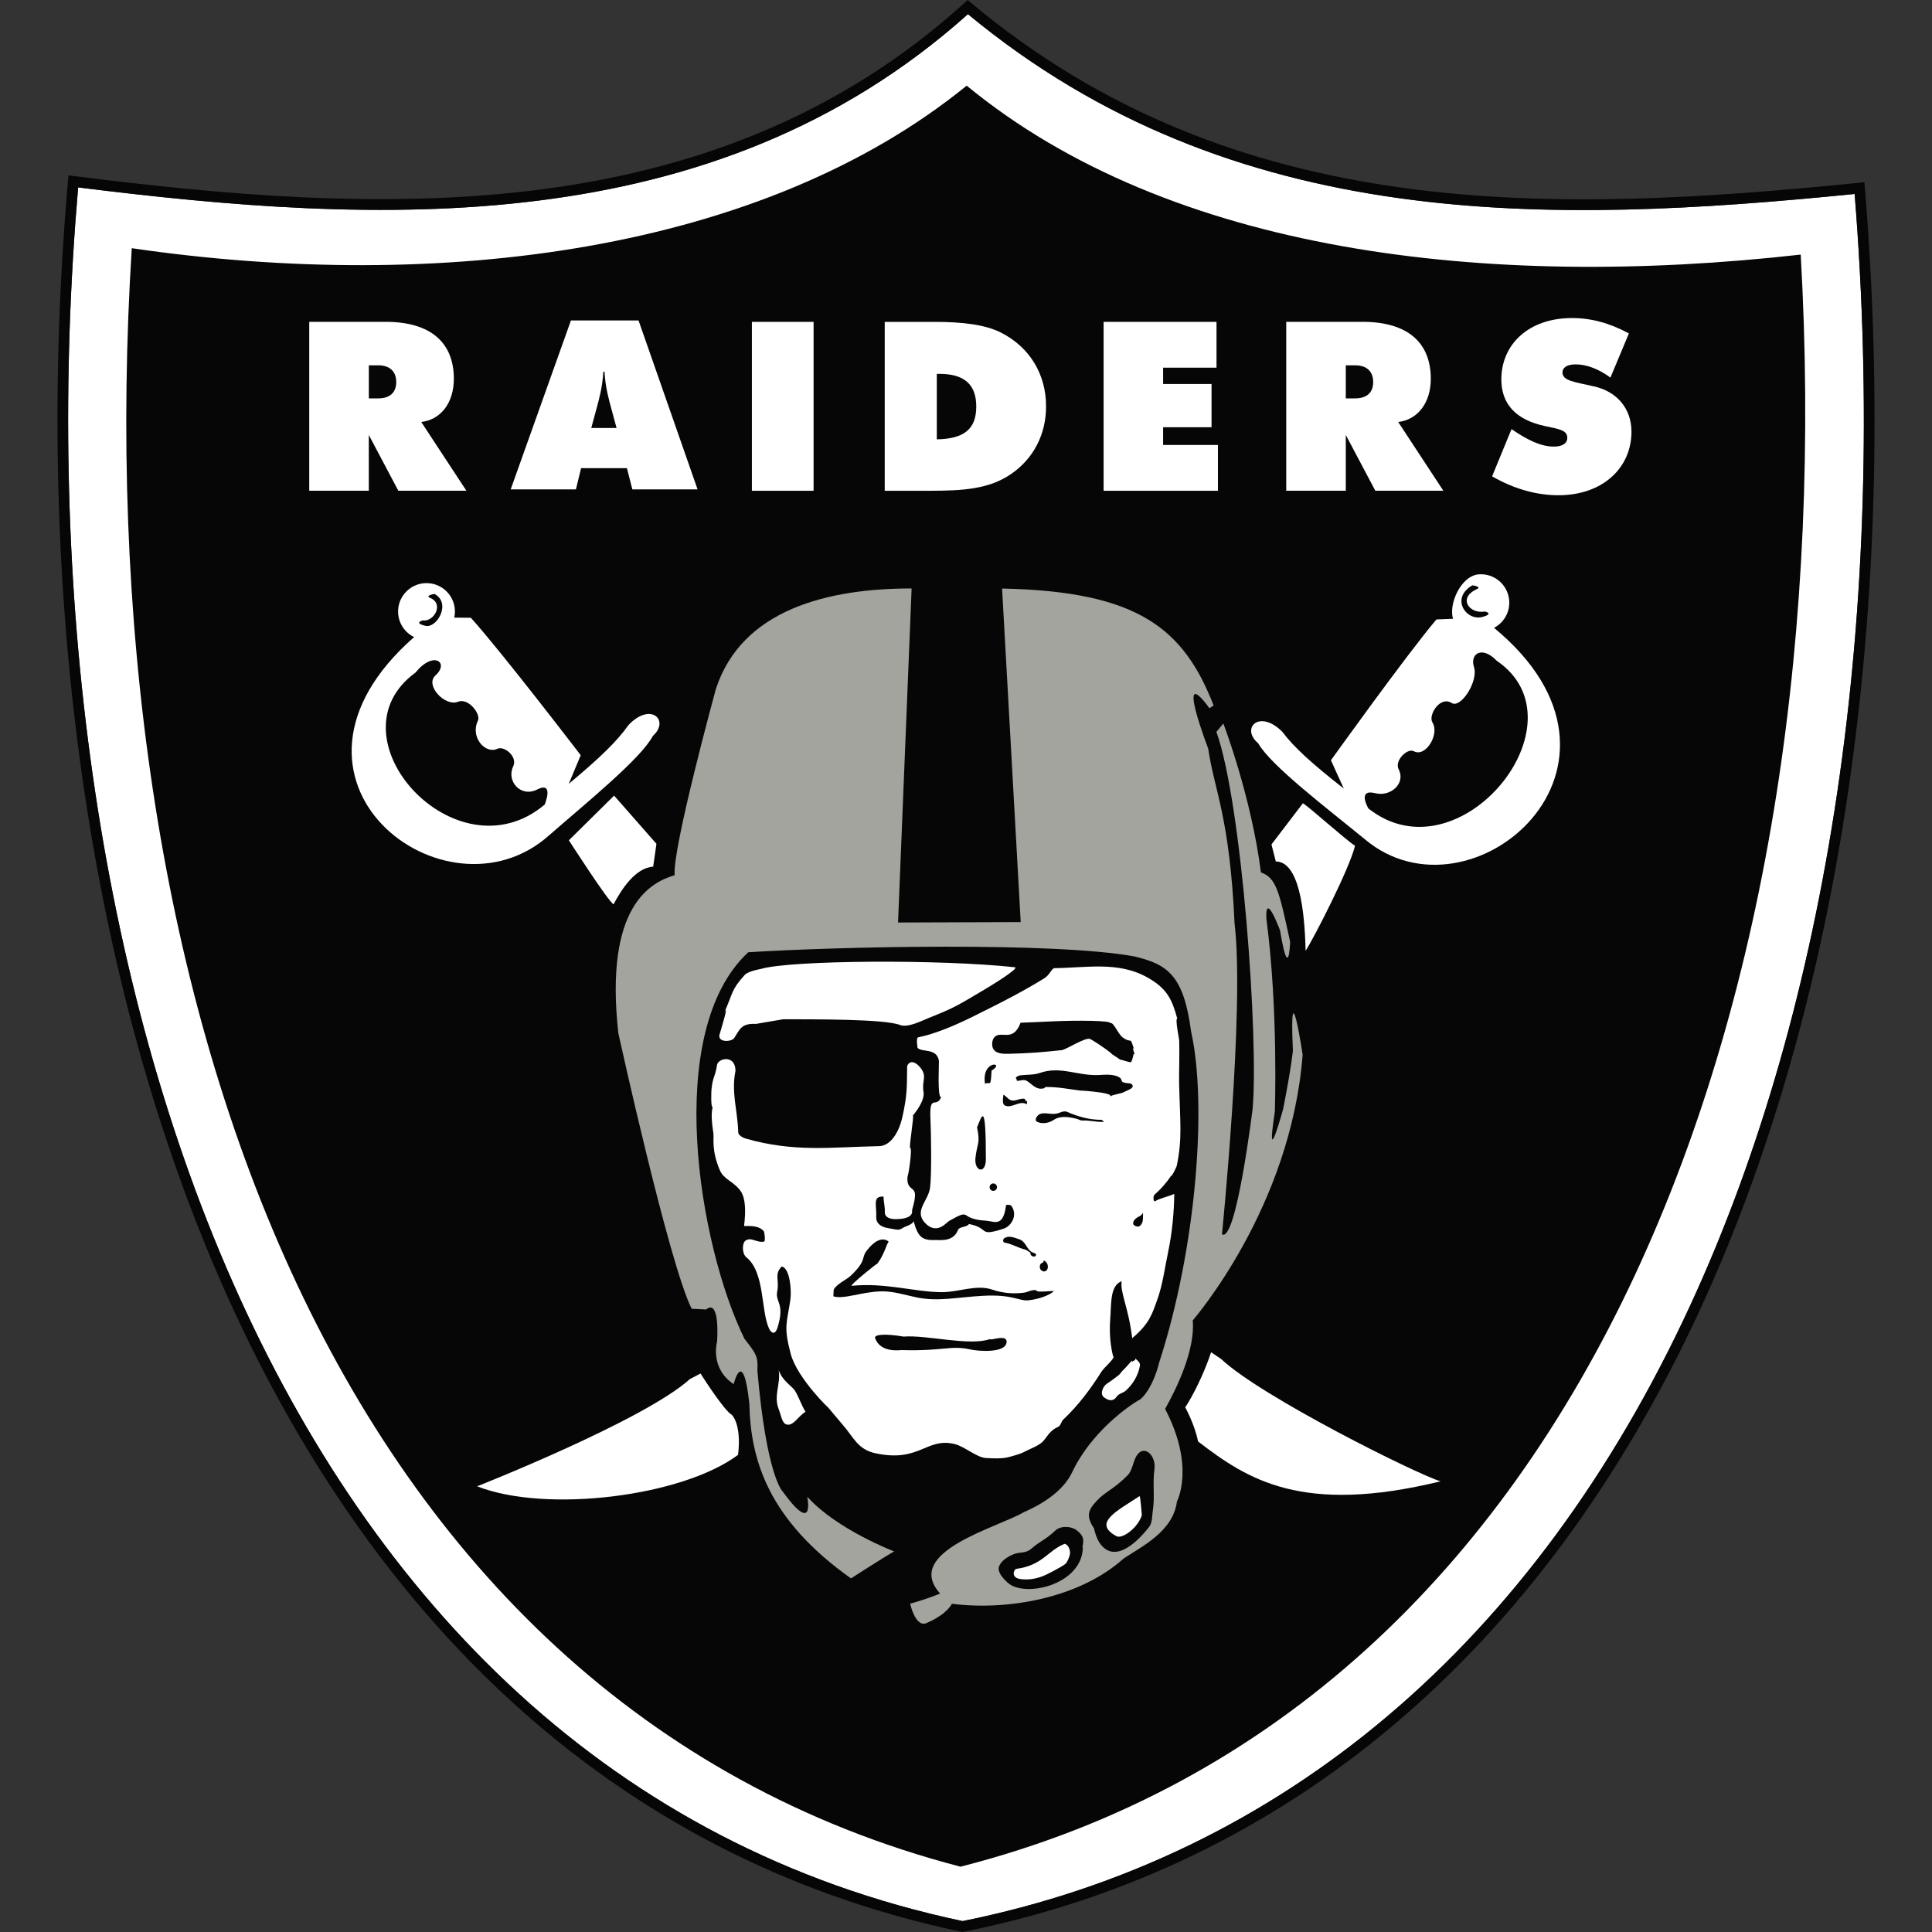 <?xml version="1.0" encoding="UTF-8"?><svg id="Layer_1" xmlns="http://www.w3.org/2000/svg" xmlns:xlink="http://www.w3.org/1999/xlink" viewBox="0 0 450 450"><rect x="0" y="0" width="450" height="450" fill="#333333" stroke="none"/><defs><style>.cls-1{fill:none;}.cls-2{clip-path:url(#clippath);}.cls-3{fill:#fff;}.cls-4{fill:#070606;}.cls-5{fill:#a2a49d;}</style><clipPath id="clippath"><rect class="cls-1" x="13.38" y="0" width="423.24" height="450"/></clipPath></defs><g class="cls-2"><path class="cls-3" d="M431.98,45.18c-70.6,7.05-144.58,9.37-206.53-41.88C165.8,56.68,87.34,52.28,18.2,43.65,3.04,220,60.78,412.88,224.2,447.46c74.48-15.02,133.07-64.59,169.48-143.39,32.51-70.38,46.1-162.27,38.3-258.89h0Z"/><path class="cls-4" d="M224.2,447.46C60.78,412.88,3.04,220,18.2,43.65,87.34,52.28,165.8,56.68,225.45,3.3c61.95,51.25,135.93,48.93,206.53,41.88,7.8,96.61-5.79,188.51-38.3,258.89-36.4,78.8-95,128.37-169.48,143.39h0ZM434.36,43.71l-.1-1.27-1.27,.13c-70.75,7.13-145.03,9.78-206.77-41.88L225.39,0l-.81,.73C165.25,54.5,86.45,49.72,17.23,41.01l-1.28-.16-.11,1.29C.17,220.02,58.44,415.11,223.94,449.95l.25,.05,.25-.05c75.41-15.12,134.71-65.2,171.5-144.84,32.83-71.07,46.47-163.9,38.42-261.4h0Z"/></g><path class="cls-4" d="M225.16,19.95C177.53,58.68,102.42,68.29,30.69,57.81c-10.7,171.15,45.13,338.39,193.02,376.98,148.1-37.79,205.48-204.29,195.71-375.49-73.18,8.24-146.85-.36-194.26-39.35h0Z"/><path class="cls-3" d="M282.09,314.96c-1.73,5.26-4.44,10.48-6.03,12.83,0,0,2.22,4.01,2.99,7.95,11.5,8.85,24.19,17.16,56.48,9.29-5.75-1.76-41.81-19.73-51.09-28.48l-2.35-1.59h0Z"/><path class="cls-3" d="M163.16,319.91s5.39,8.55,7.29,9.63c0,0,2.32,2.07,1.46,9.32-12.98,9.71-44.69,13.65-60.78,7.33,0,0,38.81-15.3,49.54-24.96l2.5-1.32h0Z"/><path class="cls-3" d="M263.69,316.84c-.75,.81-1.4,1.66-2.22,2.42-.29,.27-.54,.76-.91,1.04-.9,.68-1.7,1.32-2.68,1.94-.99,.63-1.7,2.36-.85,3.12,.73,.65,2.13,1.35,3.03-.02,.49-.74,1.54-.89,2.13-1.41,1.67-1.49,2.88-3.48,3.31-5.78,.16-.81-.53-1.19-1.07-1.75,.14,.64-.73,.45-.78,.94,0-.17,.02-.32,.02-.49h0Z"/><path class="cls-3" d="M181.39,319.18c.93,2.57,3.09,3.67,3.74,4.7,1.02,1.65,1.5,3.38,2.49,4.95-1.69,.96-2.99,3.69-4.65,2.86-.84-.41-1.09-2.2-1.59-3.46-1.27-3.19,.51-5.82,0-9.06,.08,0-.08-.01,0,0h0Z"/><path class="cls-5" d="M212.32,137.06c-19.45,0-39.55,4.86-45.59,23.46,0,0-10.24,37.45-9.58,43.32-5.44,1.66-16.43,6.93-13.13,36.8,0,0,11.79,53.68,17.08,64.19l3.4,.18s3.09-3.24,2.53,7.43c0,0-1.79,6.23,3.86,9.95,0,0,2.19-9,3.65,4.57,.28,13.16,4.42,27.01,23.67,40.68,0,0,9.07-5.85,10.07-6.28,0,0-13.37-5.08-20.26-12.75,0,0,1.94,9.35-5.78-1.28,0,0-3.71-3.6-5.83-28.06,.18-3.39-.28-3.91-3.02-7.46-10.62-21.63-19.04-71.53,.89-90.01,21-1.33,71.14-2.45,89.95,.97,7.7,1.86,11.48,4.34,13.21,17.57,3.75,16.75,1.26,50.22-7.45,77.02,0,0-1.28,5.78-4.34,8.54-2.51,1.32-11.6,7.67-16,17.17-1.64,3.32-5.22,6.54-11.19,9.15-6.03,3.57-28.24,9.22-19.5,18.94,0,0-2.52,1.14-6.97,2.37,0,0,1.18,5.42,3.66,4.57,0,0,4.47-1.71,6.08-4.55,13.06,1.66,29.77-1.36,39.99-10.55,4.04-2.71,11.53-6.25,12.41-13.28,0,0,4.32-8.05-2.76-21.56,2.68-4.73,7.05-13.76,6.44-20.6,.26-.38,22.86-26.28,25.6-61.91,0,0-3.17-20.98-2.27-.97,0,0-.28,3.5-2.27,13.62,0,0-4.23,15.52-1.94,.65,0,0,.84-23.65-1.94-44.74,0,0-.71-7.85,3.57,3.57,.57,2.1-.65-2.59-.65-2.59,0,0,2.06,14.42,2.59,4.22-2.59-11.99-3.24-14.91-6.81-16.21-2.22-17.63-8.75-34.68-8.75-34.68l-1.62,1.94c5.98,16.65,9.88,71.97,8.43,87.85,0,0-3.83,31.29-7.13,29.18,0,0,5.31-52.8,2.93-72.4-1.13-24.89-4.71-30.92-6.14-40.73,0,0-7.89-20.54,.29-9.4l.97-.65c-6.98-17.88-17.51-26.58-49.27-27.23l4.34,77.69-28.57,.1,3.16-77.79h0Z"/><path class="cls-3" d="M176.16,238.48c-.15,0,6.37-1.08,6.27-1.08,7.03,.03,23.59-.08,27.17,1.33,1.84,.72,5.06-.96,6.65-1.6,5.97-2.37,6.72-2.88,13.01-6.62,1.03-.61,8.44-5.08,7.09-5.22-17.19-1.88-52.24-1.67-59.16,.4,0,0-2.92,.49-3.74,1.4-3.27,3.65-2.58,3.95-4.86,9,1.48-3.29-.78,4.15-.98,4.82-.59,1.92,2.69,1.82,3.36,.91,1.21-1.67,1.44-3.58,5.18-3.33h0Z"/><path class="cls-3" d="M272.07,291.68c-.78,3.7-1.25,7.53-2.53,11.07-1.18,3.26-1.75,5.5-5.83,8.94-.84-7.1-2.85-10.62-2.46-13.28-2.74,1.07-2.37,5.14-2.66,8.87-.46,5.94,1.14,10.3,.77,8.56,.18,.83-2.07,2.47-2.87,3.75-2.54,4.02-5.35,7.77-8.81,11.03-.52,.49-.64,1.47-1.18,1.7-1.9,.82-2.4,2.06-3.52,3.35-.91,1.06-3.33,1.9-4.58,2.58-.79,.44-3.18,1.08-3.83,1.22-1.45,.29-2.76,.24-4.94,.13-2.11-.11-4.99-2.7-7.26-3.25-6.61-1.62-8.15,4.36-18.43,2.15-4.24-.91-5.09-3.75-7.74-6.74-.52-.58-3.04-3.65-3.44-4.08,1.07,1.15-7.05-6.49-8.6-12.37-1.73-6.59-.84-7.11-.06-12.66,.29-2.08-.1-7.32-2.03-7.66-1.8,1.85-.5,3.12-1.04,5.79-.52,2.6,1.88,2.71,.04,8.52-.53,1.67-1.43,1.26-1.95,.14-1.92-4.14-.93-13.1-5.28-16.59-1-.8-1.06-3.22-.22-3.86,1.33-1,2.65,.58,4.37,.19,.3-.07,.12-2.16-.12-2.44-1.43-1.68-4.59-.99-4.56-1.22,.42-3.38,.36-6.42-.79-8.08-1.59-2.27-3.91-2.66-4.86-4.88-2-4.7-1.32-7.37-1.5-8.6-.24-1.66-.64-4.34-.17-6.09-.48,.11-.3-3.9-.27-4.16,.3-2.93,.82-2.77,1.27-5.53,.09-1.69,4.28-2.69,4.32,1.21-1.03,5.14,.5,9.19,.64,14.38,.02,.62,1.04,1.22,1.73,1.42,11.31,3.24,19.78,2,31.04,1.77,3.01-.06,4.82-3.82,5.46-6.77,1.07-4.86,1.07-6.52,1.11-11.87,.57-1.43,1.88-1.04,2.91,.15,1.93,2.22,.43,3.05,.91,5.89,.37,2.21-2.48,5.46-2.48,5.46,.32,.02-.96,7.5-.64,7.52,.58,.03-.43,6.72-.59,6.54-.43,3.63,2.07,2.3,1.69,4.96-.06,1.22-.69,2.9-.65,3.13,.36,2.45-5.12,1.93-4.24,1.97-1.21-.06-2.16-.6-2.11-1.57,.07-1.38-.31-2.42-.29-3.66-2.67-.15-1.57,2.01-1.71,4.77-.06,1.22,.74,2.24,2.79,2.58,2.17,.36,2.4,.61,3.41-.06,.53-.36,2.25-.74,2.52-1.58,1.01,3.96,2.2,4.5,5.12,4.41,1.25-.04,4.12,.46,5.24-2.41,.28-.72,2.23-.61,2.5-1.33,5.06,.99,1.96,3.06,8.1,1.09,1.85-.59,3.36-3.25,1.76-5.36-.19-.25-1.18-.23-1.2-.1-.67,5.28-2.74,3.72-4.72,3.6-6.51-.38-3-3.08-8.52,.04-.65,.37-2.59,3.03-5.16,.94-3.49-3.11,.28-5.34,.71-8.73,.38-3.08,.23-12.76,.09-15.58-.34-6.63,1.35-2.6,2.48-5.46-.95,.23-.44-8.12-.53-8.55-.58-2.95-4.05-1.81-4.96-2.93,0,0-.4-2.33,.13-2.44,3.94-.76,8.92-2.93,12.5-4.7,8.28-4.07,12.94-6.6,16.95-9.09,1.19-.74,1.68-2.31,2.31-2.32,7.55-.09,14.83-1.61,21.54,2.11,4.69,2.6,5.83,5.17,7.05,9.61-.54,.09,.45,4.74,.46,5.14,.09,2.92-.06,8.26-.03,9.73,.23,9.64,.78,12.95-.54,19.45,0,.06-1.01,2.38-1.34,2.36-.79,1.18-2.16,2.92-3.78,4.29-.51,.43-.29,1.85,.07,1.61,1.01-.68,2.98-1.06,4.47-1.71-.05,4.13-.47,8.98-1.44,13.56h0Z"/><path class="cls-4" d="M258.92,245.46c.18,0-2.57-2.08-4.93-3.43-1.09-.61-5.6,2.45-6.71,2.57-4.65,.49-7.33,.72-12.23,.85-1.2,.03-2.94,.05-3.66-1.07-.45-.69-.37-2.03,.14-2.69,1.49-1.9,4.39,1.34,6.18-3.48-.01,.02,5.55-.23,7.25-.31,5.81-.27,14.37-.22,13.61,.47,.7-.63,1.82,2.51,2.99,3.32,2.19,1.51,1.56-.49,2.54,2.57-.67-.64,.61,1.85-.06,1.21-.02,.32-.41,1.76-.59,1.92-.18,.16-2.32-.61-2.64-.62,.17,0-2.04-1.32-1.87-1.31h0Z"/><path class="cls-4" d="M230.96,249.35c3.39-1.98-2.54-2.57-1.5,3.26-.09-.55,1.11-.18,1.21-.44,.16-.4,.23-1.86,.29-2.83h0Z"/><path class="cls-4" d="M227.58,262.56c.77,3.94,.07,3.41-.37,7.04-.39,3.29,2.42,4.05,2.42,.37,0-13.88-.94-10.03-2.05-7.41h0Z"/><path class="cls-4" d="M266.23,282.43c-.33,.76-.83,.81-1.47,1.22-.48,.32-1.01,1.01-.77,1.53,.13,.27,.7,.53,1.09,.52,.41,0,.8-.51,.95-.88,.28-.72,.17-1.59,.2-2.4h0Z"/><path class="cls-4" d="M231.31,277.37c.47,.03,.88-.34,.91-.81,.02-.48-.34-.88-.81-.91-.48-.03-.88,.34-.91,.82-.02,.47,.34,.88,.81,.9h0Z"/><path class="cls-4" d="M261.99,254.28c-1.25,.63-2.35,.49-3.55,1.16,1.87-1.04-10.11-1.7-5.59-1.29-3.22-.3-5.85-.99-9.2-.97,0-.17-.63,.5-.62,.33-1.67,.39-2.54-.9-3.78-1.7-.87-.56-1.65,.03-2.45-.08,.17-.32-.29-.52-.17-.72,.2-.33,.77-.51,.99-.54,1.44-.19,3.12-.06,4.5-.54,4.85-1.69,8.64,.62,13.61,.47,1.56-.05,3.72-.36,5.18,.67,.3,.21,.29,.72,.51,.89,.65,.49,1.82,.19,2.2,.59,.78,.83-.77,1.29-1.64,1.72h0Z"/><path class="cls-4" d="M257.23,261.31c-.31-.07-.43-.48-.7-.48-2.83,0-5.36-.73-7.97-1.85-.89-.39-1.75,.32-2.68,.43-1.23,.17-2.52-.34-3.58,.04-.77,.27-1.45,1.44-.79,1.8,1,.56,2.63,.47,3.94-.41,1.52-1.02,3.45-.69,5.24-.27,.48,.11,.95,.44,1.45,.42,1.74-.07,3.39,.43,5.1,.31h0Z"/><path class="cls-4" d="M239.22,256.72c.06-.39-.67-.28-.45-.75-1.18-.34-2.27,.72-3.4,.25-.64-.25-1.03-.93-1.66-1.25-.05,.92-.39,2.2,.41,2.55,1.61,.7,3.36-1.33,5.07-.31,0-.16,0-.32,.03-.49h0Z"/><path class="cls-3" d="M143.03,185.32l-10.53,10.4s9.23,14.36,10.41,14.91c1.89-3.56,5.08-8.49,9.23-8.77l.76-5.32-9.87-11.23h0Z"/><path class="cls-3" d="M104.07,143.84l5.6,.05c7.36,8.17,25.59,32.02,25.59,32.02l-2.79,6.67c7.13-5.96,11.23-9.88,13.86-13.63,5.16-5.57,9.8-1.19,5.71,2.49-2.71,5.22-15.68,15.73-24.1,23.08-24.02,21.62-69.44-12.9-31.41-46.2l7.54-4.47h0Z"/><path class="cls-4" d="M96.83,156.6c4.16-5.13,7.91-2.26,4.59,.73-2.51,2.26,2.21,7.34,5.27,6.12,2.44-.97,5.35,2.92,4.64,4.38-1.89,3.87,1.73,7.91,4.53,6.57,1.54-.74,4.77,1.82,3.68,4.09-1.66,3.44,1.75,7.33,5.56,5.41,4.08-2.07,1.77,3.5,1.77,3.5-20.64,17.42-50.78-15.81-30.03-30.79h0Z"/><path class="cls-3" d="M98.99,149.04c3.65,.19,6.77-2.61,6.96-6.26,.19-3.65-2.61-6.76-6.26-6.95-3.65-.19-6.77,2.61-6.96,6.26-.19,3.65,2.62,6.76,6.26,6.96h0Z"/><path class="cls-4" d="M101.19,138.33c4.02,2.16,.55,8.06-2.09,7.44-2.85-.67-.67-1.26-.67-1.26,2.66,.39,5.08-3.87,1.74-5.26-1.27-.53,1.02-.92,1.02-.92h0Z"/><path class="cls-3" d="M340.16,144.06l-5.59,.22c-7.1,8.41-24.57,32.8-24.57,32.8l2.99,6.59c-7.31-5.73-11.53-9.52-14.29-13.19-5.33-5.41-9.83-.88-5.63,2.66,2.87,5.13,16.16,15.24,24.81,22.32,24.68,20.86,69.08-17.19,30.03-49.29l-7.76-2.1h0Z"/><path class="cls-4" d="M348.59,153.88c-3.46-3.59-6.25-1.55-5.28,1.45,1.1,3.36-3.08,9.74-5.17,8.42-2.76-1.75-5.54,2.87-4.5,4.52,1.73,2.76-1.6,8.19-4.32,6.71-1.5-.82-4.58,2.18-3.55,4.2,1.72,3.37-1.96,6.45-5.39,5.58-4.42-1.13-1.65,3.55-1.65,3.55,21.17,16.77,51.05-20.11,29.85-34.43h0Z"/><path class="cls-3" d="M345.48,146.97c-3.64,.3-6.93-.27-7.24-3.91-.3-3.64,2.49-8.97,6.13-9.28,3.64-.31,6.84,2.4,7.15,6.04,.31,3.64-2.4,6.84-6.04,7.15h0Z"/><path class="cls-4" d="M342.94,136.33c-5.18,3-1.46,8.39,2.33,7.37,2.83-.76,.62-1.27,.62-1.27-3.71,.65-6.41-3.16-1.9-5.21,1.25-.57-1.05-.89-1.05-.89h0Z"/><path class="cls-3" d="M303.47,187.1c1.42,.81,10.01,8.56,12.14,9.89-1.25,5.29-9.66,21.65-11.51,24.47-.22-9.75-1.59-20.77-6.94-20.81l-1.01-3.96,7.32-9.6h0Z"/><path class="cls-4" d="M268.89,342.17c.43-2.95-2.15-5.71-3.96-3.38-.99,1.27-1.08,3.6-2.27,4.81-3.22,3.26-5.25,3.87-7.13,5.88-2.04,2.16-2.67,3.58-.74,6.47,.16,.24,.47,3.2,2.6,4.78,2.59,1.95,6.3-.1,10.21-5,.87-1.09,.71-2.64,.91-3.88,.51-3.17-.08-6.45,.39-9.68h0Z"/><path class="cls-4" d="M252.21,360.57c-.25,8.07-12.04,11.3-16.76,8.61-.79-.45-3.29-2.69-2.78-4.24,.51-1.51,2.25-2.48,3.53-2.97,1.44-.56,2.69-.07,4.08-1.3,1.93-1.71,3.26-2.02,5.51-4.16,1.29-1.23,3.77-1.03,4.96-.1,1.2,.94,1.93,1.71,1.36,3.98,.18-.32,0,0,.1,.17h0Z"/><path class="cls-3" d="M265.4,348.49c-5.02,3.34-11.11,6.23-5.35,9.32,1.32,.71,5-1.9,5.92-4.94-.05,.18-.32-4.54-.56-4.37h0Z"/><path class="cls-3" d="M248.22,364.21c-.89,.73-4.1,2.36-3.66,2.11-2.12,1.19-4.59,1.85-7.04,1.45-2.19-.41-1.29-2.29-.81-2.35,6.16-.81,7.34-4.3,11.27-5.83,1.14,.28,1.37,2.01,1.21,2.51-.11,.38-.38,1.38-.97,2.11h0Z"/><path class="cls-4" d="M201.98,291.16c-1.54,1.96,.02,2.26-3.72,5.88-1.07,1.04-3.01,1.79-3.97,3.14-.16,.22-.14,1.11-.18,1.76,2.38,.78,6.71-1.1,11.27-1.16,2.75-.04,5.45,.87,8.23,1.43,4.9,1,9.42-.07,15.32-.39,7.07-.39,8.42,1.3,10.66,1.04,4.37-.5,7.03-2.66,5.15-2.11,.46-.14-3.64,.4-3.32-.22-1.21-.21-1.96,.45-2.99,.57-2.39,.28-4.77,.14-7.33-.73-3.69-1.24-7.77,.59-11.63,.6-6.28,.01-13.25-2.28-21.08-1.48-.76,.08,6.4-5.72,5.86-5.05,2.08-2.57,2.52-6.11,2.94-4.96-.13-.35-2.07-2.3-5.2,1.68h0Z"/><path class="cls-4" d="M210.42,311.32c5.38-.45,15.46,2.28,20.18,.57-.03,.49,3.96-1.25,3.86,.69-.14,2.67-6.65,2.14-8.37,1.75-4.69-1.06-6.36,.42-16.08,.13-.41,0-4.9,.72-6.18-2.76-.34-.92,2.49-1.09,6.59-.39"/><path class="cls-4" d="M242.3,294.51c-.5,1.25,.78,2.05,1.46,1.39,.53-.52,.43-1.93-.69-2.33,.12,.63-.61,.55-.76,.94h0Z"/><path class="cls-4" d="M240.19,291.93c-.49-.31-1.01-.78-1.44-.89-1.67-.4-3.02-1.32-4.73-1.6-.42-.07-.61-.81,.09-1.15,1.07-.53,2.23,.02,3.33,.38,1.44,.48,1.66,2.21,2.83,2.93,.35,.21,1.28,.34,1.02,.82-.26,.5-1.22,.28-1.33-.51,.08,0,.17,0,.24,0h0Z"/><path class="cls-3" d="M245.22,299.08c.38,0,.69-.41,.69-.92s-.31-.92-.69-.92-.69,.41-.69,.92,.31,.92,.69,.92h0Z"/><path class="cls-3" d="M352.06,99.95c3.79,2.59,6.88,4.07,9.85,4.07,2.04,0,3.14-.77,3.14-2.04,0-1.82-1.98-2.04-5.23-2.75-6.72-1.43-10.13-5.12-10.13-10.84,0-8.25,6.44-14.31,16.45-14.31,4.51,0,8.75,1.16,13.26,3.58l-4.3,10.29c-2.75-2.04-5.61-3.08-8.09-3.08-1.98,0-3.08,.72-3.08,1.87,0,1.93,2.64,2.2,7.32,3.25,5.23,1.15,8.75,5.06,8.75,10.56,0,8.42-6.71,14.8-17,14.8-5.17,0-10.4-1.49-15.46-4.4l4.52-11h0Z"/><path class="cls-3" d="M85.91,92.79h2.2c2.7,0,4.18-1.37,4.18-3.79s-1.43-3.91-4.18-3.91h-2.2v7.7h0Zm-13.87-17.83h17.77c10.51,0,15.9,4.84,15.9,13.26,0,5.61-3.02,9.52-7.59,10.07l10.51,16.01h-15.85l-6.88-12.99v12.99h-13.87v-39.34h0Z"/><path class="cls-3" d="M143.61,99.68l-1.21-4.46c-.55-2.09-1.38-4.84-1.6-8.64h-.27c-.22,3.79-1.05,6.55-1.6,8.64l-1.21,4.46h5.89Zm-10.62-25.04h15.74l13.75,39.35h-15.19l-1.27-4.95h-10.67l-1.21,4.95h-15.19l14.03-39.35h0Z"/><polygon class="cls-3" points="175.13 74.97 189.5 74.97 189.5 114.31 175.13 114.31 175.13 74.97 175.13 74.97"/><path class="cls-3" d="M227.39,94.67c0-5.17-2.86-7.59-8.59-7.59h-.6v15.25c6.27-.11,9.19-2.31,9.19-7.65h0Zm-21.32-19.7h11.45c6.82,0,11.94,.66,15.57,2.47,6.77,3.41,10.56,9.74,10.56,17.22,0,6.5-2.92,12.16-8.14,15.74-5.12,3.52-11.17,3.91-19.04,3.91h-10.4v-39.34h0Z"/><polygon class="cls-3" points="257.05 74.97 283.35 74.97 283.35 85.64 270.91 85.64 270.91 89.44 282.19 89.44 282.19 99.51 270.91 99.51 270.91 103.64 283.68 103.64 283.68 114.31 257.05 114.31 257.05 74.97 257.05 74.97"/><path class="cls-3" d="M313.46,92.79h2.2c2.7,0,4.18-1.37,4.18-3.79s-1.43-3.91-4.18-3.91h-2.2v7.7h0Zm-13.87-17.83h17.77c10.51,0,15.9,4.84,15.9,13.26,0,5.61-3.03,9.52-7.59,10.07l10.51,16.01h-15.84l-6.88-12.99v12.99h-13.87v-39.34h0Z"/></svg>